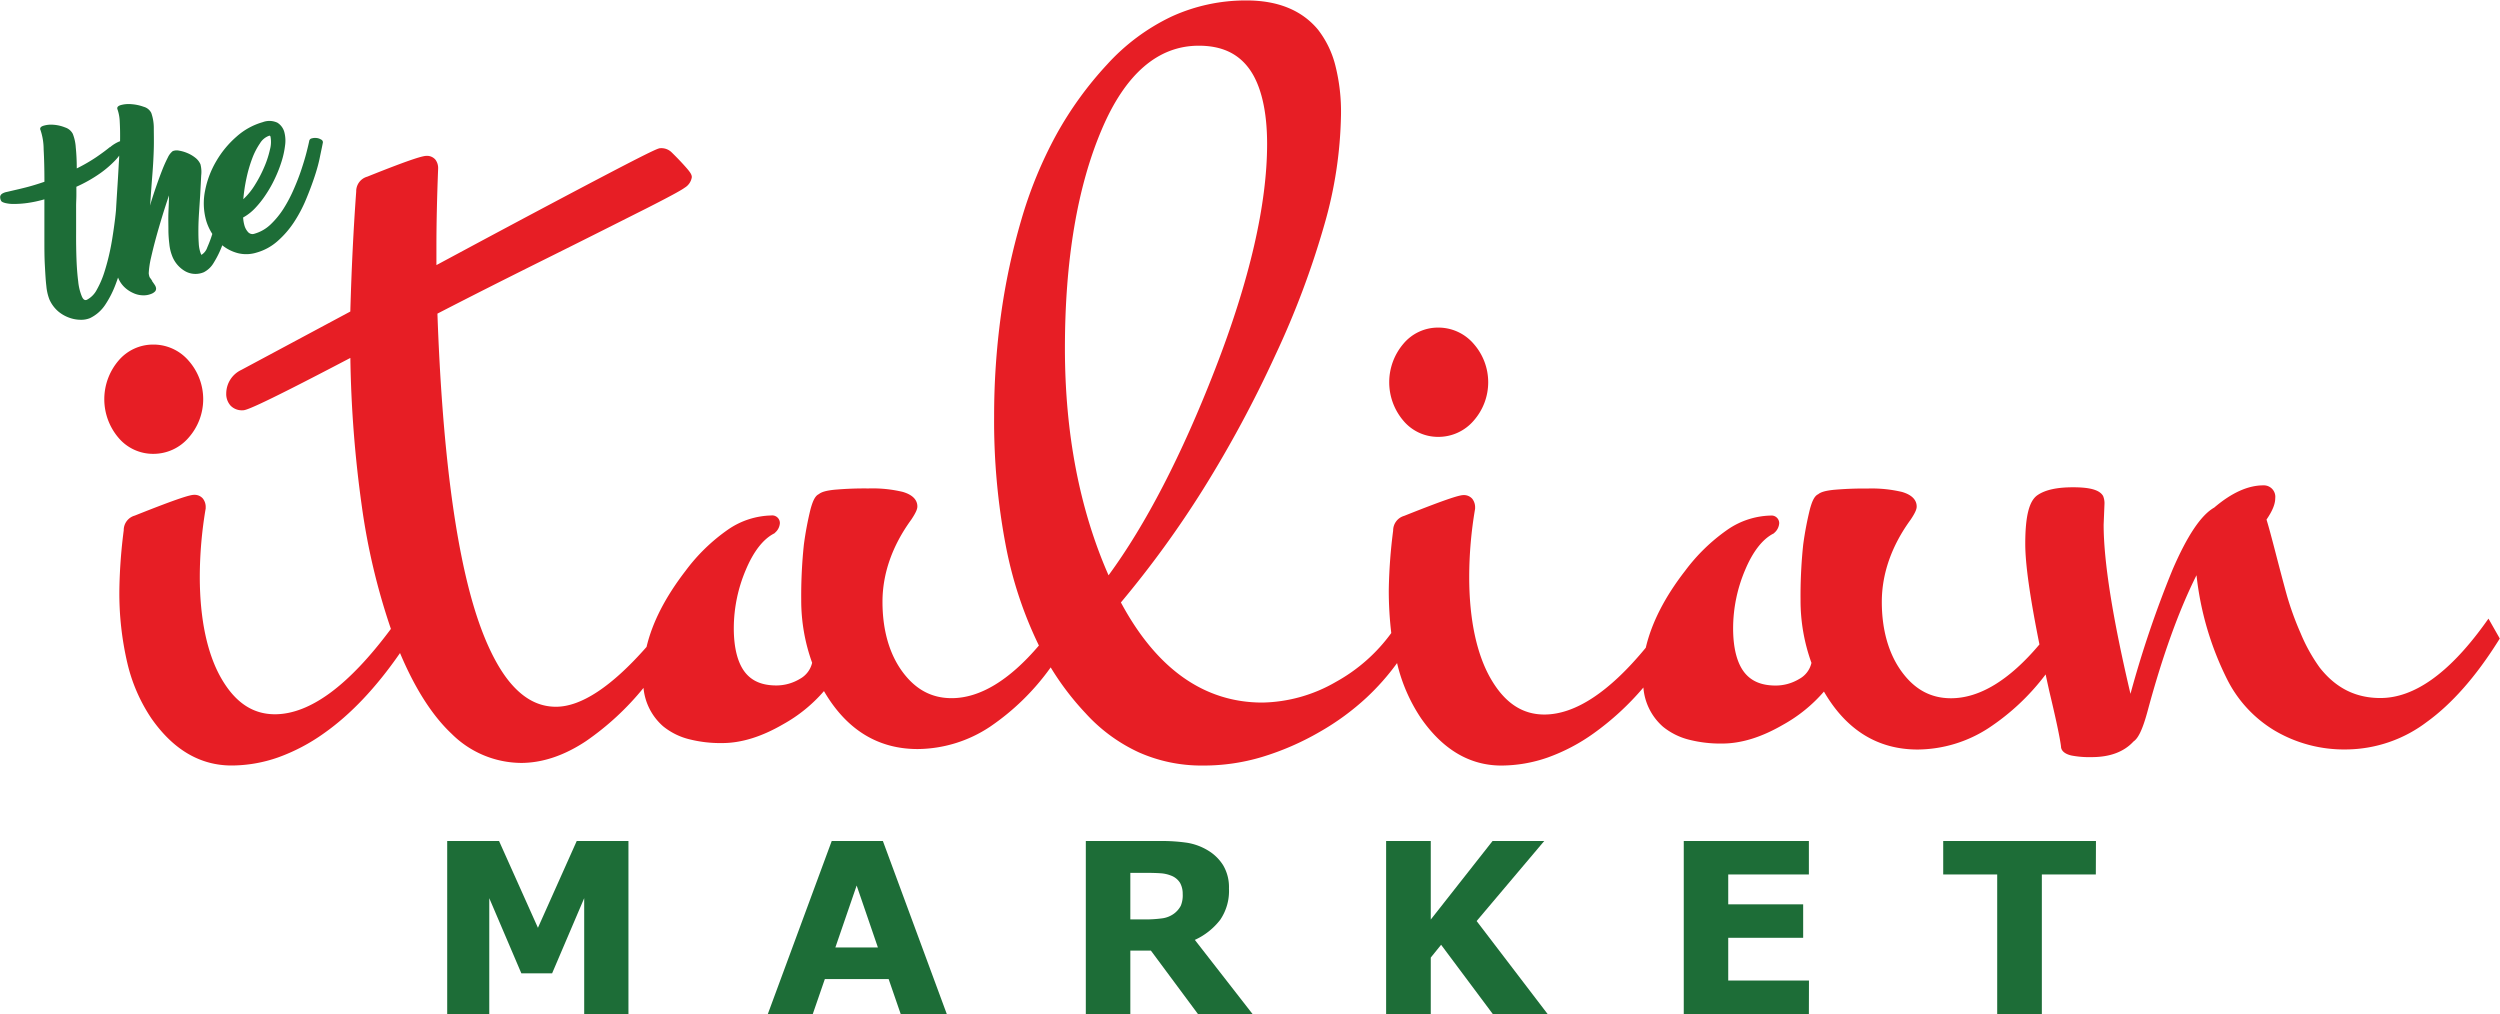 <?xml version="1.0" encoding="UTF-8"?> <svg xmlns="http://www.w3.org/2000/svg" width="7.96in" height="3.23in" viewBox="0 0 572.84 232.24"><path d="M144,232.24H133.86V205.7l-7.35,17.22h-7.05l-7.35-17.22v26.54h-9.64V192.6h11.88l8.91,19.89,8.89-19.89H144Z" transform="translate(0)" fill="#1d6d37"></path><path d="M216.94,232.24H206.38l-2.76-8H189l-2.76,8h-10.3l14.64-39.64H202.3ZM201.16,217l-4.87-14.2L191.41,217Z" transform="translate(0)" fill="#1d6d37"></path><path d="M287,232.24H274.49l-10.78-14.53H259v14.53H248.8V192.6h17.14a40.25,40.25,0,0,1,6.05.4,13.35,13.35,0,0,1,4.74,1.73,10.38,10.38,0,0,1,3.55,3.45,9.86,9.86,0,0,1,1.32,5.31,11.75,11.75,0,0,1-2,7.16,15.42,15.42,0,0,1-5.82,4.61ZM271,204.74a5.12,5.12,0,0,0-.61-2.55,4.12,4.12,0,0,0-2.11-1.68,7.78,7.78,0,0,0-2.42-.52c-.92-.06-2-.09-3.22-.09H259v10.67h3.14a29.25,29.25,0,0,0,4.1-.24,5.88,5.88,0,0,0,2.77-1.09,5.37,5.37,0,0,0,1.56-1.82A6.26,6.26,0,0,0,271,204.74Z" transform="translate(0)" fill="#1d6d37"></path><path d="M354.61,232.24H342.05l-11.84-15.86-2.37,2.93v12.93H317.61V192.6h10.23v18l14.16-18h11.84l-15.49,18.34Z" transform="translate(0)" fill="#1d6d37"></path><path d="M414.48,232.24H385.81V192.6h28.67v7.67H396v6.84h17.17v7.67H396v9.79h18.5Z" transform="translate(0)" fill="#1d6d37"></path><path d="M480.23,200.27H467.86v32H457.63v-32H445.26V192.6h35Z" transform="translate(0)" fill="#1d6d37"></path><path d="M35.12,103.89a10.63,10.63,0,0,0,8.1-3.71,13.3,13.3,0,0,0,0-17.63,10.62,10.62,0,0,0-8.1-3.7,10.37,10.37,0,0,0-8,3.72,13.63,13.63,0,0,0,0,17.6A10.35,10.35,0,0,0,35.12,103.89Z" transform="translate(0)" fill="#e71e25"></path><path d="M329.55,100a10.63,10.63,0,0,0,8.11-3.7,13.3,13.3,0,0,0,0-17.63,10.65,10.65,0,0,0-8.11-3.71,10.32,10.32,0,0,0-8,3.73,13.59,13.59,0,0,0,0,17.59A10.35,10.35,0,0,0,329.55,100Z" transform="translate(0)" fill="#e71e25"></path><path d="M570.2,141.65l-1.05,1.46c-8.08,11.1-16,16.73-23.71,16.73-5.67,0-10.23-2.28-13.93-7a39,39,0,0,1-4.36-7.86,68.62,68.62,0,0,1-3.17-8.75c-.71-2.58-1.54-5.71-2.54-9.57-.87-3.36-1.57-6-2.1-7.71,1.37-2,2-3.57,2-4.91a2.63,2.63,0,0,0-2.74-2.93c-3.5,0-7.28,1.71-11.24,5.09-3,1.7-6.18,6.4-9.6,14.35a243.34,243.34,0,0,0-9.59,28.33c-4.08-17.29-6.15-30.32-6.15-38.75l.19-4.69v0a4.46,4.46,0,0,0-.31-1.89l0,0,0,0c-.78-1.36-2.9-2-6.89-2-3.66,0-6.3.57-8.08,1.76-2,1.31-2.87,4.88-2.87,11.25,0,4.57,1.06,12.09,3.25,23-6.89,8.18-13.71,12.33-20.27,12.33-4.61,0-8.3-2-11.28-6.07s-4.57-9.54-4.57-16,2.23-12.85,6.62-18.87l0,0v0c1.21-1.81,1.37-2.51,1.37-3,0-1.07-.58-2.52-3.36-3.33a30.05,30.05,0,0,0-7.89-.78,77,77,0,0,0-7.83.3c-1.83.2-2.9.51-3.48,1-1,.45-1.51,2-1.9,3.41a75.51,75.51,0,0,0-1.55,8.21v0a112.19,112.19,0,0,0-.6,12.65,42,42,0,0,0,2.5,14.37,5.57,5.57,0,0,1-2.8,3.69,10.47,10.47,0,0,1-5.37,1.51c-3.3,0-5.68-1-7.29-3.12s-2.49-5.52-2.49-10a34.29,34.29,0,0,1,2.74-13.34c1.77-4.22,3.93-7,6.41-8.32l.16-.08.13-.13a3.17,3.17,0,0,0,1.12-2.2,1.76,1.76,0,0,0-1.95-1.76,18.15,18.15,0,0,0-9.92,3.25,42.11,42.11,0,0,0-9.7,9.43c-4.66,6-7.68,11.93-9,17.6-8.36,10.16-16.19,15.31-23.25,15.31-5.07,0-9.09-2.69-12.28-8.22s-4.93-13.49-4.93-23.28a93,93,0,0,1,1.35-15.65l0-.1v-.1a3.18,3.18,0,0,0-.64-2.07,2.52,2.52,0,0,0-2-.86c-.83,0-3.11.57-13.61,4.76a3.48,3.48,0,0,0-2.53,3.38,119.51,119.51,0,0,0-1,13.58,83.12,83.12,0,0,0,.57,9.89,38.88,38.88,0,0,1-12.68,11.19,34.71,34.71,0,0,1-16.84,4.74c-13.35,0-24.26-7.71-32.43-22.94a233,233,0,0,0,18.88-26,273.19,273.19,0,0,0,16.48-30.61,198.35,198.35,0,0,0,11.29-30.06,95.92,95.92,0,0,0,3.78-25A43.16,43.16,0,0,0,306,15,22.21,22.21,0,0,0,302,6.69C298.31,2.25,292.82,0,285.64,0a40.83,40.83,0,0,0-17.17,3.68,47.41,47.41,0,0,0-14.8,11A81.78,81.78,0,0,0,242,30.83a97.13,97.13,0,0,0-8,19.51,150.18,150.18,0,0,0-4.65,21.79,169.69,169.69,0,0,0-1.56,23.15,152,152,0,0,0,2.65,29.53,91.27,91.27,0,0,0,7.61,23c-6.81,8-13.55,12.06-20,12.06-4.6,0-8.29-2-11.28-6.07s-4.56-9.54-4.56-16,2.23-12.85,6.62-18.87v0l0,0c1.2-1.81,1.37-2.51,1.37-3,0-1.07-.58-2.52-3.37-3.33a29.91,29.91,0,0,0-7.88-.78,76.89,76.89,0,0,0-7.83.3c-1.84.2-2.9.51-3.49,1-1,.45-1.5,2-1.9,3.41a76,76,0,0,0-1.54,8.21v0a112.19,112.19,0,0,0-.6,12.65,42,42,0,0,0,2.5,14.37,5.64,5.64,0,0,1-2.8,3.69,10.5,10.5,0,0,1-5.37,1.51c-3.3,0-5.68-1-7.29-3.12s-2.49-5.52-2.49-10a34.29,34.29,0,0,1,2.74-13.34c1.77-4.22,3.93-7,6.41-8.32l.16-.08.12-.13a3.15,3.15,0,0,0,1.13-2.2,1.76,1.76,0,0,0-2-1.76,18.14,18.14,0,0,0-9.91,3.25,41.91,41.91,0,0,0-9.7,9.43c-4.62,6-7.62,11.82-8.94,17.44-8,9.1-15,13.71-20.75,13.71-3.88,0-7.26-1.75-10.34-5.34s-5.94-9.35-8.25-16.82c-4.63-15-7.52-37.88-8.58-67.92,7.06-3.65,15.55-7.94,25.25-12.76S142.8,50.32,148,47.71c6.84-3.47,8.34-4.4,8.88-4.8a3.41,3.41,0,0,0,1.64-2.41c0-.57-.32-1.1-1.37-2.29-.74-.84-1.81-2-3.28-3.43a3.37,3.37,0,0,0-2.49-.93c-.44,0-.83,0-11.67,5.66-7,3.66-17.54,9.24-31.24,16.58L100,60.64V56.35c0-5.36.14-11.33.39-17.76v-.05a3.18,3.18,0,0,0-.63-2.07,2.52,2.52,0,0,0-2-.86c-.83,0-3.11.56-13.61,4.77a3.46,3.46,0,0,0-2.53,3.4c-.63,8.61-1.08,17.86-1.35,27.5l-25,13.39h0A6,6,0,0,0,51.84,90a4,4,0,0,0,1,2.85,3.6,3.6,0,0,0,2.76,1.06c.64,0,1.81,0,24.68-12a270.89,270.89,0,0,0,2.63,34A150.68,150.68,0,0,0,89.57,144c-4.81,6.47-9.48,11.4-13.9,14.65S67,163.56,63,163.56c-5.08,0-9.1-2.69-12.29-8.22s-4.93-13.49-4.93-23.28a94,94,0,0,1,1.35-15.65l0-.1v-.1a3.12,3.12,0,0,0-.64-2.07,2.49,2.49,0,0,0-2-.86c-.84,0-3.11.57-13.61,4.76a3.45,3.45,0,0,0-2.53,3.38,119.51,119.51,0,0,0-1,13.58,70.38,70.38,0,0,0,1.82,16.79,38.33,38.33,0,0,0,5.53,12.73c5,7.15,11.15,10.78,18.38,10.78a32.42,32.42,0,0,0,10.63-1.85,43.11,43.11,0,0,0,10.49-5.51c6.17-4.33,12-10.52,17.46-18.41,3.41,8.1,7.37,14.31,11.8,18.48a22.77,22.77,0,0,0,15.94,6.7c4.86,0,9.87-1.67,14.88-5a63,63,0,0,0,13.17-12.19,13.32,13.32,0,0,0,4.5,8.8,15.33,15.33,0,0,0,5.76,2.91,29.11,29.11,0,0,0,7.76.93c4.37,0,9-1.43,13.9-4.27a34.32,34.32,0,0,0,9.43-7.64c5.12,8.81,12.33,13.28,21.47,13.28a30.33,30.33,0,0,0,16.56-5.1,55,55,0,0,0,13.92-13.61,63.22,63.22,0,0,0,8,10.51A37.87,37.87,0,0,0,261,172.31a35.29,35.29,0,0,0,14.47,3h.59a46.47,46.47,0,0,0,13-1.93,62.29,62.29,0,0,0,13.29-5.76,57.93,57.93,0,0,0,10.82-7.92,54.9,54.9,0,0,0,6.95-7.87,38.28,38.28,0,0,0,5.53,12.7c5,7.15,11.15,10.78,18.37,10.78a32.47,32.47,0,0,0,10.64-1.85,42.88,42.88,0,0,0,10.48-5.51,63,63,0,0,0,11.42-10.52,13.3,13.3,0,0,0,4.51,9,15.41,15.41,0,0,0,5.76,2.91,29.11,29.11,0,0,0,7.76.93c4.37,0,9-1.43,13.9-4.27a34.38,34.38,0,0,0,9.44-7.64c5.11,8.81,12.32,13.28,21.47,13.28a30.16,30.16,0,0,0,16.2-4.88,52.63,52.63,0,0,0,13.13-12.33c.26,1.23.54,2.49.82,3.77v0c1.53,6.38,2.44,10.66,2.7,12.73,0,.72.5,1.64,2.38,2.08a21.87,21.87,0,0,0,4.67.37c4.17,0,7.39-1.21,9.57-3.59.85-.59,1.91-2,3.3-7.25,3.36-12.43,7.09-22.78,11.13-30.84a70,70,0,0,0,7,23.82,28.63,28.63,0,0,0,10.81,11.72,31.26,31.26,0,0,0,16.65,4.38,30.91,30.91,0,0,0,18.3-6.29c5.7-4.11,11.21-10.34,16.35-18.52l.38-.6ZM274.68,10.37c5.25,0,9.07,1.78,11.66,5.43s4,9.47,4,17.07c0,13.88-4,31.27-11.95,51.71-7.6,19.57-15.79,35.42-24.38,47.14-6.66-15.14-10-32.62-10-52,0-20.15,2.84-37,8.42-50.11C257.83,16.85,265.33,10.37,274.68,10.37Z" transform="translate(0)" fill="#e71e25"></path><path d="M73.55,31.86a2.42,2.42,0,0,0-1-.34,2.62,2.62,0,0,0-1.08.08.73.73,0,0,0-.61.56q-.16.83-.6,2.55c-.29,1.15-.68,2.45-1.16,3.91s-1.07,3-1.76,4.57A32.71,32.71,0,0,1,65,47.66a19.3,19.3,0,0,1-3,3.67,8.87,8.87,0,0,1-3.69,2.12,1.36,1.36,0,0,1-1.42-.32A3.76,3.76,0,0,1,56,51.52a8.26,8.26,0,0,1-.29-1.79,11.16,11.16,0,0,0,2.71-2.1A22,22,0,0,0,60.9,44.5,27.53,27.53,0,0,0,63,40.77a28.94,28.94,0,0,0,1.53-3.91,19.94,19.94,0,0,0,.79-3.64,7.66,7.66,0,0,0-.13-2.89A3.65,3.65,0,0,0,63.54,28a4.35,4.35,0,0,0-3.35-.11,15.31,15.31,0,0,0-6,3.32,22.28,22.28,0,0,0-4.61,5.57A21.26,21.26,0,0,0,47,43.54a14.61,14.61,0,0,0,.2,6.76,11.8,11.8,0,0,0,1.45,3.2h0a28.51,28.51,0,0,1-1.15,3.07,3.21,3.21,0,0,1-1.32,1.71s-.06,0-.08-.07l-.13-.3a8,8,0,0,1-.43-2.29c-.07-1-.09-2.11-.08-3.34s.07-2.52.16-3.86.17-2.61.25-3.84c.09-1.71.17-3.2.23-4.47a7,7,0,0,0-.17-2.57A3.88,3.88,0,0,0,44.7,36a7.57,7.57,0,0,0-1.84-1.06A8.07,8.07,0,0,0,41,34.41a2.44,2.44,0,0,0-1.43.12A4,4,0,0,0,38.45,36a30.76,30.76,0,0,0-1.3,2.91c-.45,1.15-.92,2.44-1.41,3.85S34.8,45.58,34.36,47l0,0,.09-.8c.15-2.15.3-4.28.47-6.39s.27-4.08.32-5.89,0-3.43,0-4.86a10.37,10.37,0,0,0-.57-3.27,2.72,2.72,0,0,0-1.73-1.42,10.29,10.29,0,0,0-2.8-.6,6.84,6.84,0,0,0-2.48.21c-.68.21-.92.55-.73,1a9.77,9.77,0,0,1,.51,2.89c.07,1.27.1,2.74.07,4.4a.83.83,0,0,0-.21.06,8,8,0,0,0-2.11,1.32l0-.06c-.76.63-1.78,1.39-3.06,2.27a39.1,39.1,0,0,1-4.54,2.63c0-1.85-.09-3.46-.23-4.83a10.2,10.2,0,0,0-.68-3.09,3,3,0,0,0-1.76-1.47,8.67,8.67,0,0,0-2.71-.62,6,6,0,0,0-2.31.25c-.62.21-.83.56-.61,1A13.85,13.85,0,0,1,10,34.1q.18,3.21.18,7.45c-1.54.53-2.9.94-4.06,1.24s-2.14.53-2.9.7l-1.67.39a3,3,0,0,0-1.06.4,1,1,0,0,0-.45.64,1.86,1.86,0,0,0,.22,1c.09.18.39.35.91.49a8.08,8.08,0,0,0,2.06.22,22.81,22.81,0,0,0,3.05-.22,28.33,28.33,0,0,0,3.89-.84l0,2.46c0,2.18,0,4.36,0,6.52s0,4.17.1,6,.18,3.48.35,4.88a11.28,11.28,0,0,0,.7,3.08,7.73,7.73,0,0,0,2,2.72,8.17,8.17,0,0,0,2.59,1.48,7.8,7.8,0,0,0,2.63.46,5.29,5.29,0,0,0,2.08-.38,8.72,8.72,0,0,0,3.45-3A22.75,22.75,0,0,0,26.51,65c.19-.5.37-1,.54-1.51a6.08,6.08,0,0,0,1.45,2.19,7,7,0,0,0,2,1.35,5.52,5.52,0,0,0,2.11.53,4.6,4.6,0,0,0,2-.31,2.32,2.32,0,0,0,.95-.61,1,1,0,0,0,.2-.7,1.76,1.76,0,0,0-.31-.77c-.18-.27-.38-.56-.61-.88l.06,0a1.52,1.52,0,0,1-.19-.28,1.69,1.69,0,0,0-.2-.28l-.23-.32a3.84,3.84,0,0,1-.2-.89,20,20,0,0,1,.51-3.51c.32-1.41.69-2.92,1.13-4.53s.92-3.26,1.45-5,1.05-3.31,1.55-4.81c0,1.32-.08,2.65-.13,4s0,2.64,0,3.87.1,2.36.22,3.36a10.16,10.16,0,0,0,.56,2.44,6.85,6.85,0,0,0,3.16,3.76,4.86,4.86,0,0,0,4.18.17A5.58,5.58,0,0,0,49,60.05a22,22,0,0,0,1.93-3.95l.19.15a9.43,9.43,0,0,0,3.41,1.66,7.94,7.94,0,0,0,4.2-.12,12.24,12.24,0,0,0,4.84-2.62,21.57,21.57,0,0,0,3.77-4.33,31.32,31.32,0,0,0,2.78-5.25q1.16-2.78,2-5.33t1.23-4.62c.29-1.38.51-2.41.64-3.11A.69.69,0,0,0,73.55,31.86ZM56.47,40.75a31.34,31.34,0,0,1,1.31-4.52,16,16,0,0,1,1.79-3.49A4,4,0,0,1,61.68,31q.23-.06.3.21a6.45,6.45,0,0,1-.11,2.89,22.14,22.14,0,0,1-1.29,4,29.12,29.12,0,0,1-2.15,4.14,15.36,15.36,0,0,1-2.68,3.3A38.18,38.18,0,0,1,56.47,40.75ZM25.2,57.38a50.12,50.12,0,0,1-1.3,4.92,21.1,21.1,0,0,1-1.73,4,5.36,5.36,0,0,1-2.25,2.28c-.45.2-.84,0-1.17-.77a12,12,0,0,1-.83-3.43c-.19-1.48-.32-3.14-.39-5s-.1-3.85-.09-6,0-4.23,0-6.31c0-.74.05-1.47.06-2.2s0-1.46,0-2.18a32.09,32.09,0,0,0,5.53-3.14,23.82,23.82,0,0,0,3.46-3c.31-.34.59-.66.82-1,0,.71-.07,1.43-.11,2.17q-.16,3-.36,6c-.09,1.45-.18,2.89-.26,4.31-.11,1.24-.28,2.63-.5,4.18S25.58,55.63,25.2,57.38Z" transform="translate(0)" fill="#1d6d37"></path></svg> 
